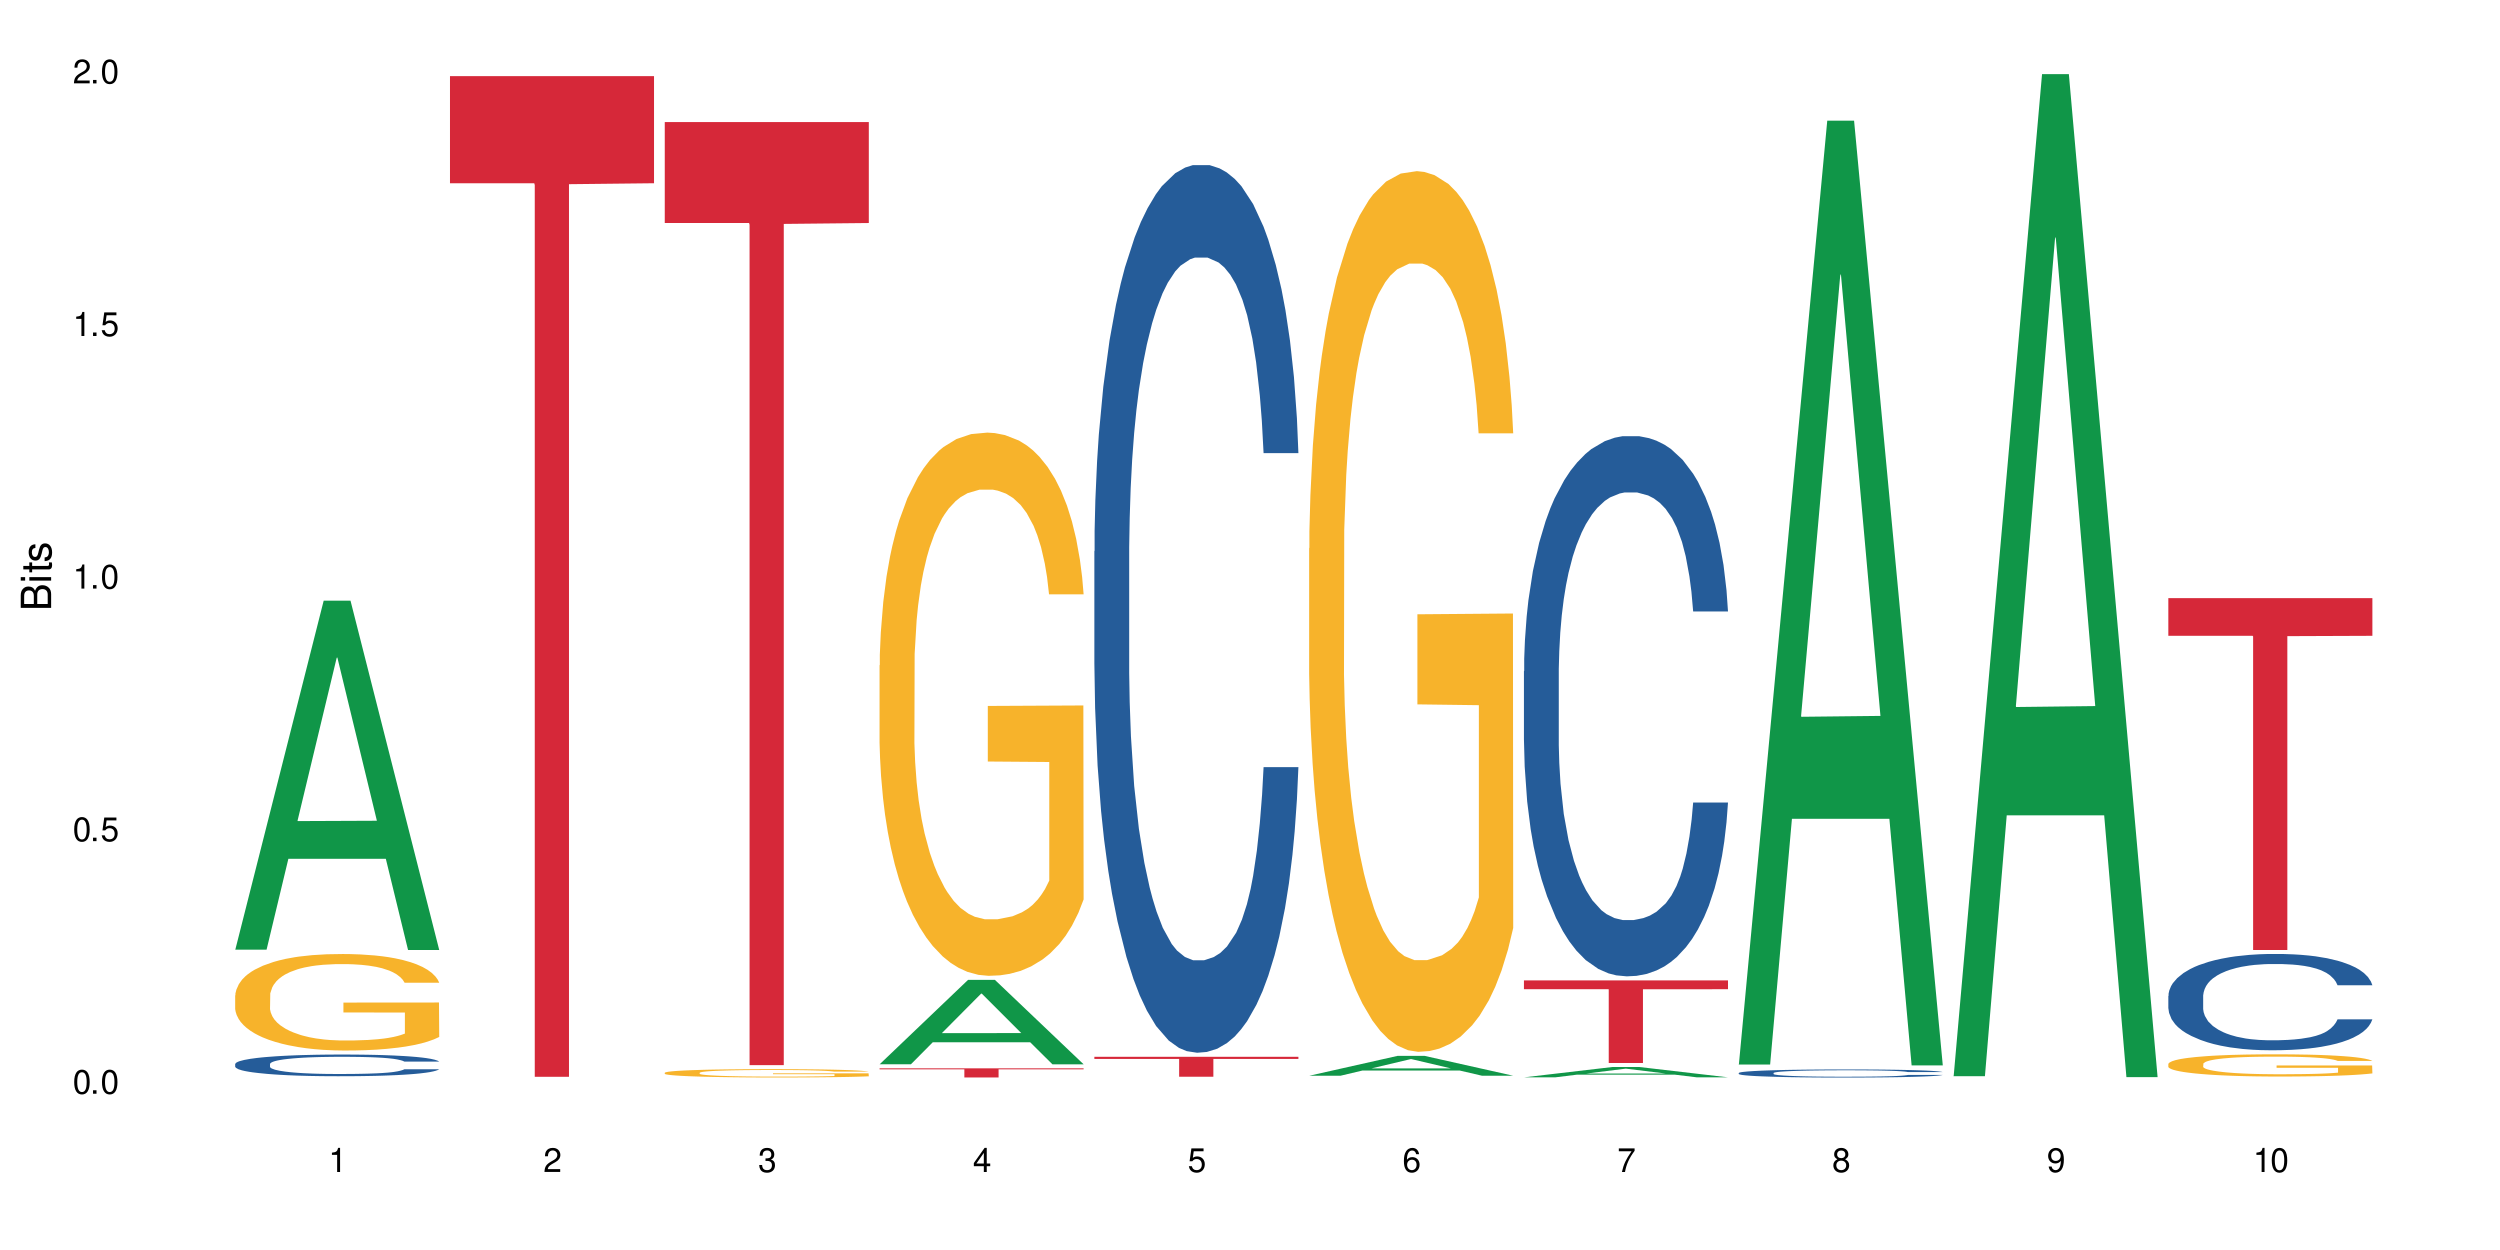 <?xml version="1.0" encoding="UTF-8"?>
<svg xmlns="http://www.w3.org/2000/svg" xmlns:xlink="http://www.w3.org/1999/xlink" width="720" height="360" viewBox="0 0 720 360">
<defs>
<g>
<g id="glyph-0-0">
</g>
<g id="glyph-0-1">
<path d="M 2.641 -6.938 C 2 -6.938 1.422 -6.656 1.078 -6.172 C 0.641 -5.562 0.406 -4.641 0.406 -3.359 C 0.406 -1.016 1.188 0.219 2.641 0.219 C 4.078 0.219 4.859 -1.016 4.859 -3.297 C 4.859 -4.641 4.656 -5.547 4.203 -6.172 C 3.844 -6.656 3.281 -6.938 2.641 -6.938 Z M 2.641 -6.188 C 3.547 -6.188 4 -5.25 4 -3.375 C 4 -1.406 3.562 -0.484 2.625 -0.484 C 1.734 -0.484 1.281 -1.438 1.281 -3.344 C 1.281 -5.25 1.734 -6.188 2.641 -6.188 Z M 2.641 -6.188 "/>
</g>
<g id="glyph-0-2">
<path d="M 1.828 -1 L 0.828 -1 L 0.828 0 L 1.828 0 Z M 1.828 -1 "/>
</g>
<g id="glyph-0-3">
<path d="M 4.562 -6.797 L 1.062 -6.797 L 0.547 -3.094 L 1.328 -3.094 C 1.719 -3.562 2.047 -3.734 2.578 -3.734 C 3.484 -3.734 4.062 -3.109 4.062 -2.094 C 4.062 -1.125 3.484 -0.531 2.578 -0.531 C 1.828 -0.531 1.375 -0.906 1.188 -1.672 L 0.328 -1.672 C 0.453 -1.109 0.547 -0.844 0.75 -0.594 C 1.125 -0.078 1.828 0.219 2.594 0.219 C 3.969 0.219 4.922 -0.781 4.922 -2.219 C 4.922 -3.562 4.031 -4.484 2.719 -4.484 C 2.25 -4.484 1.859 -4.359 1.469 -4.062 L 1.734 -5.969 L 4.562 -5.969 Z M 4.562 -6.797 "/>
</g>
<g id="glyph-0-4">
<path d="M 2.484 -4.938 L 2.484 0 L 3.328 0 L 3.328 -6.938 L 2.766 -6.938 C 2.469 -5.875 2.281 -5.734 0.984 -5.562 L 0.984 -4.938 Z M 2.484 -4.938 "/>
</g>
<g id="glyph-0-5">
<path d="M 4.859 -0.828 L 1.281 -0.828 C 1.359 -1.406 1.672 -1.781 2.5 -2.281 L 3.469 -2.828 C 4.406 -3.344 4.906 -4.062 4.906 -4.906 C 4.906 -5.484 4.672 -6.031 4.266 -6.406 C 3.859 -6.766 3.375 -6.938 2.719 -6.938 C 1.859 -6.938 1.219 -6.625 0.844 -6.031 C 0.609 -5.672 0.5 -5.234 0.484 -4.531 L 1.328 -4.531 C 1.359 -5.016 1.406 -5.281 1.531 -5.516 C 1.75 -5.938 2.188 -6.203 2.703 -6.203 C 3.469 -6.203 4.031 -5.641 4.031 -4.891 C 4.031 -4.344 3.719 -3.859 3.125 -3.516 L 2.234 -3 C 0.812 -2.172 0.406 -1.531 0.328 -0.016 L 4.859 -0.016 Z M 4.859 -0.828 "/>
</g>
<g id="glyph-0-6">
<path d="M 2.125 -3.188 L 2.578 -3.188 C 3.5 -3.188 3.984 -2.766 3.984 -1.922 C 3.984 -1.062 3.469 -0.531 2.594 -0.531 C 1.656 -0.531 1.203 -1 1.156 -2.016 L 0.312 -2.016 C 0.344 -1.453 0.438 -1.094 0.609 -0.781 C 0.953 -0.109 1.625 0.219 2.547 0.219 C 3.953 0.219 4.859 -0.625 4.859 -1.938 C 4.859 -2.828 4.516 -3.297 3.703 -3.594 C 4.344 -3.844 4.656 -4.328 4.656 -5.031 C 4.656 -6.219 3.875 -6.938 2.578 -6.938 C 1.203 -6.938 0.484 -6.172 0.453 -4.703 L 1.297 -4.703 C 1.312 -5.125 1.344 -5.359 1.453 -5.578 C 1.641 -5.969 2.062 -6.203 2.594 -6.203 C 3.344 -6.203 3.797 -5.75 3.797 -5 C 3.797 -4.516 3.609 -4.219 3.25 -4.047 C 3.016 -3.953 2.703 -3.922 2.125 -3.906 Z M 2.125 -3.188 "/>
</g>
<g id="glyph-0-7">
<path d="M 3.141 -1.672 L 3.141 0 L 3.984 0 L 3.984 -1.672 L 4.984 -1.672 L 4.984 -2.438 L 3.984 -2.438 L 3.984 -6.938 L 3.359 -6.938 L 0.266 -2.578 L 0.266 -1.672 Z M 3.141 -2.438 L 1 -2.438 L 3.141 -5.5 Z M 3.141 -2.438 "/>
</g>
<g id="glyph-0-8">
<path d="M 4.781 -5.125 C 4.609 -6.266 3.891 -6.938 2.844 -6.938 C 2.094 -6.938 1.422 -6.578 1.031 -5.953 C 0.594 -5.266 0.406 -4.422 0.406 -3.172 C 0.406 -2 0.578 -1.25 0.984 -0.641 C 1.359 -0.078 1.953 0.219 2.703 0.219 C 3.984 0.219 4.922 -0.75 4.922 -2.094 C 4.922 -3.375 4.062 -4.281 2.844 -4.281 C 2.172 -4.281 1.641 -4.031 1.281 -3.516 C 1.281 -5.234 1.828 -6.188 2.797 -6.188 C 3.391 -6.188 3.797 -5.797 3.938 -5.125 Z M 2.734 -3.531 C 3.547 -3.531 4.062 -2.953 4.062 -2.031 C 4.062 -1.156 3.484 -0.531 2.703 -0.531 C 1.922 -0.531 1.328 -1.188 1.328 -2.078 C 1.328 -2.938 1.906 -3.531 2.734 -3.531 Z M 2.734 -3.531 "/>
</g>
<g id="glyph-0-9">
<path d="M 4.984 -6.797 L 0.438 -6.797 L 0.438 -5.969 L 4.109 -5.969 C 2.5 -3.656 1.828 -2.234 1.328 0 L 2.219 0 C 2.594 -2.172 3.453 -4.047 4.984 -6.094 Z M 4.984 -6.797 "/>
</g>
<g id="glyph-0-10">
<path d="M 3.75 -3.656 C 4.469 -4.094 4.688 -4.438 4.688 -5.078 C 4.688 -6.172 3.844 -6.938 2.641 -6.938 C 1.438 -6.938 0.594 -6.172 0.594 -5.094 C 0.594 -4.438 0.812 -4.094 1.516 -3.656 C 0.734 -3.266 0.359 -2.703 0.359 -1.922 C 0.359 -0.656 1.281 0.219 2.641 0.219 C 3.984 0.219 4.922 -0.656 4.922 -1.922 C 4.922 -2.703 4.531 -3.266 3.75 -3.656 Z M 2.641 -6.188 C 3.359 -6.188 3.812 -5.75 3.812 -5.062 C 3.812 -4.406 3.344 -3.984 2.641 -3.984 C 1.922 -3.984 1.453 -4.406 1.453 -5.078 C 1.453 -5.75 1.922 -6.188 2.641 -6.188 Z M 2.641 -3.266 C 3.484 -3.266 4.062 -2.719 4.062 -1.906 C 4.062 -1.078 3.484 -0.531 2.625 -0.531 C 1.797 -0.531 1.219 -1.094 1.219 -1.906 C 1.219 -2.719 1.781 -3.266 2.641 -3.266 Z M 2.641 -3.266 "/>
</g>
<g id="glyph-0-11">
<path d="M 0.516 -1.578 C 0.672 -0.453 1.406 0.219 2.438 0.219 C 3.188 0.219 3.859 -0.141 4.266 -0.766 C 4.688 -1.453 4.891 -2.297 4.891 -3.547 C 4.891 -4.719 4.703 -5.453 4.312 -6.078 C 3.938 -6.641 3.344 -6.938 2.594 -6.938 C 1.297 -6.938 0.359 -5.969 0.359 -4.625 C 0.359 -3.344 1.234 -2.453 2.453 -2.453 C 3.094 -2.453 3.578 -2.672 4.016 -3.203 C 4 -1.484 3.469 -0.531 2.5 -0.531 C 1.906 -0.531 1.484 -0.906 1.359 -1.578 Z M 2.578 -6.203 C 3.375 -6.203 3.969 -5.531 3.969 -4.641 C 3.969 -3.797 3.391 -3.188 2.547 -3.188 C 1.734 -3.188 1.234 -3.766 1.234 -4.688 C 1.234 -5.562 1.797 -6.203 2.578 -6.203 Z M 2.578 -6.203 "/>
</g>
<g id="glyph-1-0">
</g>
<g id="glyph-1-1">
<path d="M 0 -0.953 L 0 -4.891 C 0 -5.719 -0.234 -6.344 -0.734 -6.797 C -1.188 -7.234 -1.812 -7.469 -2.5 -7.469 C -3.547 -7.469 -4.188 -7 -4.625 -5.875 C -4.984 -6.688 -5.625 -7.094 -6.531 -7.094 C -7.172 -7.094 -7.734 -6.859 -8.141 -6.391 C -8.562 -5.922 -8.75 -5.344 -8.75 -4.5 L -8.75 -0.953 Z M -4.984 -2.062 L -7.766 -2.062 L -7.766 -4.219 C -7.766 -4.844 -7.688 -5.203 -7.453 -5.5 C -7.219 -5.812 -6.859 -5.969 -6.375 -5.969 C -5.891 -5.969 -5.531 -5.812 -5.297 -5.5 C -5.062 -5.203 -4.984 -4.844 -4.984 -4.219 Z M -0.984 -2.062 L -4 -2.062 L -4 -4.781 C -4 -5.766 -3.438 -6.359 -2.484 -6.359 C -1.547 -6.359 -0.984 -5.766 -0.984 -4.781 Z M -0.984 -2.062 "/>
</g>
<g id="glyph-1-2">
<path d="M -6.281 -1.797 L -6.281 -0.797 L 0 -0.797 L 0 -1.797 Z M -8.75 -1.797 L -8.75 -0.797 L -7.484 -0.797 L -7.484 -1.797 Z M -8.75 -1.797 "/>
</g>
<g id="glyph-1-3">
<path d="M -6.281 -3.047 L -6.281 -2.016 L -8.016 -2.016 L -8.016 -1.016 L -6.281 -1.016 L -6.281 -0.172 L -5.469 -0.172 L -5.469 -1.016 L -0.719 -1.016 C -0.078 -1.016 0.281 -1.453 0.281 -2.234 C 0.281 -2.5 0.25 -2.719 0.188 -3.047 L -0.641 -3.047 C -0.609 -2.906 -0.594 -2.766 -0.594 -2.562 C -0.594 -2.141 -0.719 -2.016 -1.156 -2.016 L -5.469 -2.016 L -5.469 -3.047 Z M -6.281 -3.047 "/>
</g>
<g id="glyph-1-4">
<path d="M -4.531 -5.25 C -5.766 -5.25 -6.469 -4.422 -6.469 -2.969 C -6.469 -1.516 -5.719 -0.562 -4.547 -0.562 C -3.562 -0.562 -3.094 -1.062 -2.734 -2.562 L -2.516 -3.484 C -2.344 -4.188 -2.094 -4.469 -1.641 -4.469 C -1.047 -4.469 -0.641 -3.875 -0.641 -3 C -0.641 -2.453 -0.797 -2 -1.062 -1.75 C -1.25 -1.594 -1.422 -1.531 -1.875 -1.469 L -1.875 -0.406 C -0.422 -0.453 0.281 -1.266 0.281 -2.922 C 0.281 -4.5 -0.5 -5.516 -1.719 -5.516 C -2.656 -5.516 -3.172 -4.984 -3.469 -3.734 L -3.703 -2.766 C -3.891 -1.953 -4.156 -1.609 -4.594 -1.609 C -5.188 -1.609 -5.547 -2.125 -5.547 -2.938 C -5.547 -3.75 -5.203 -4.172 -4.531 -4.203 Z M -4.531 -5.25 "/>
</g>
</g>
</defs>
<rect x="-72" y="-36" width="864" height="432" fill="rgb(100%, 100%, 100%)" fill-opacity="1"/>
<path fill-rule="nonzero" fill="rgb(6.275%, 58.824%, 28.235%)" fill-opacity="1" d="M 67.73 273.5 L 67.793 273.406 L 93.223 172.988 L 100.945 172.988 L 126.5 273.598 L 117.52 273.598 L 111.117 247.336 L 83.051 247.336 L 76.773 273.5 L 67.73 273.5 L 85.75 236.473 L 108.543 236.375 L 97.176 189.426 L 97.051 189.332 L 96.926 189.617 L 85.688 236.375 L 85.75 236.473 Z M 67.73 273.5 "/>
<path fill-rule="nonzero" fill="rgb(14.51%, 36.078%, 60%)" fill-opacity="1" d="M 67.73 306.43 L 67.801 306.426 L 67.801 306.289 L 68.02 306.07 L 68.52 305.797 L 69.02 305.609 L 70.312 305.27 L 72.102 304.945 L 73.965 304.695 L 75.328 304.547 L 76.547 304.434 L 79.34 304.223 L 81.133 304.113 L 83.066 304.016 L 85.434 303.918 L 87.152 303.863 L 91.023 303.77 L 93.891 303.73 L 96.113 303.715 L 100.914 303.715 L 103.781 303.738 L 105.859 303.766 L 108.152 303.812 L 110.086 303.863 L 113.457 303.988 L 116.465 304.148 L 117.828 304.238 L 119.977 304.414 L 121.625 304.586 L 122.773 304.734 L 124.062 304.945 L 125.207 305.203 L 126.07 305.492 L 126.5 305.738 L 116.465 305.738 L 115.965 305.512 L 115.391 305.336 L 114.316 305.102 L 113.238 304.934 L 111.734 304.77 L 110.375 304.66 L 108.512 304.551 L 106.863 304.484 L 105.141 304.434 L 103.492 304.398 L 100.34 304.363 L 96.684 304.363 L 95.324 304.375 L 92.527 304.422 L 91.023 304.461 L 88.871 304.539 L 87.367 304.613 L 85.578 304.73 L 84.359 304.828 L 82.852 304.977 L 81.777 305.105 L 80.559 305.293 L 79.844 305.438 L 79.199 305.598 L 78.625 305.785 L 78.195 305.984 L 77.906 306.195 L 77.766 306.402 L 77.766 307.285 L 77.906 307.492 L 78.266 307.73 L 79.199 308.078 L 80.559 308.383 L 82.137 308.621 L 83.641 308.793 L 84.5 308.871 L 85.648 308.965 L 87.441 309.078 L 90.02 309.191 L 91.523 309.238 L 93.816 309.285 L 96.184 309.305 L 99.336 309.305 L 102.133 309.285 L 103.996 309.254 L 105.93 309.211 L 108.582 309.113 L 110.23 309.02 L 111.664 308.914 L 112.738 308.805 L 113.457 308.711 L 114.531 308.535 L 115.391 308.34 L 116.035 308.141 L 116.465 307.949 L 126.5 307.949 L 126.07 308.176 L 125.422 308.398 L 124.777 308.562 L 123.777 308.766 L 122.629 308.941 L 120.98 309.141 L 119.617 309.273 L 117.828 309.414 L 116.18 309.523 L 114.387 309.621 L 111.734 309.734 L 110.016 309.793 L 108.152 309.844 L 105.93 309.887 L 103.137 309.93 L 100.125 309.949 L 97.328 309.957 L 94.32 309.945 L 92.098 309.922 L 89.16 309.871 L 85.504 309.77 L 82.852 309.66 L 80.773 309.551 L 78.984 309.438 L 76.977 309.285 L 74.395 309.031 L 72.82 308.84 L 71.746 308.68 L 70.527 308.457 L 69.664 308.258 L 68.664 307.938 L 67.945 307.531 L 67.73 307.219 Z M 67.73 306.43 "/>
<path fill-rule="nonzero" fill="rgb(96.863%, 70.196%, 16.863%)" fill-opacity="1" d="M 67.73 286.664 L 67.801 286.637 L 67.801 286.129 L 68.09 284.988 L 68.805 283.414 L 69.738 282.117 L 70.742 281.102 L 71.387 280.57 L 72.461 279.809 L 73.395 279.25 L 75.758 278.109 L 78.77 277.043 L 80.418 276.586 L 82.281 276.152 L 84.93 275.672 L 86.148 275.492 L 89.875 275.086 L 94.105 274.832 L 98.762 274.758 L 100.914 274.781 L 103.852 274.883 L 107.863 275.164 L 110.16 275.418 L 111.949 275.672 L 113.812 276 L 116.105 276.508 L 118.258 277.117 L 119.977 277.727 L 121.695 278.488 L 123.129 279.301 L 124.348 280.188 L 125.422 281.254 L 126.07 282.145 L 126.5 283.031 L 116.535 283.031 L 115.965 282.145 L 115.32 281.457 L 114.242 280.621 L 113.168 280.012 L 112.094 279.527 L 110.086 278.867 L 108.367 278.461 L 106.215 278.109 L 104.137 277.879 L 101.773 277.727 L 100.34 277.676 L 96.543 277.676 L 93.102 277.855 L 91.094 278.059 L 89.66 278.262 L 87.656 278.641 L 86.438 278.945 L 85.719 279.148 L 83.57 279.934 L 82.137 280.645 L 81.348 281.129 L 80.344 281.891 L 79.629 282.574 L 78.84 283.59 L 78.41 284.352 L 77.836 286.078 L 77.766 290.648 L 77.98 291.613 L 78.41 292.652 L 78.984 293.566 L 79.844 294.531 L 80.703 295.266 L 82.207 296.258 L 83.496 296.918 L 84.5 297.348 L 86.438 298.035 L 87.227 298.262 L 89.09 298.719 L 91.023 299.074 L 93.387 299.379 L 95.18 299.531 L 98.047 299.66 L 101.703 299.66 L 106 299.508 L 108.727 299.305 L 110.59 299.102 L 111.809 298.922 L 113.312 298.645 L 114.387 298.391 L 115.391 298.109 L 116.609 297.68 L 116.609 291.613 L 98.906 291.586 L 98.906 288.742 L 126.426 288.719 L 126.5 298.645 L 124.992 299.328 L 123.129 299.988 L 121.34 300.496 L 119.477 300.93 L 116.824 301.41 L 114.672 301.715 L 111.375 302.07 L 108.367 302.301 L 105.215 302.453 L 102.418 302.527 L 99.121 302.555 L 96.184 302.504 L 93.031 302.352 L 90.52 302.148 L 88.227 301.895 L 85.934 301.562 L 83.066 301.031 L 81.203 300.598 L 79.27 300.066 L 77.336 299.43 L 75.613 298.746 L 74.469 298.211 L 73.32 297.602 L 72.102 296.84 L 70.957 295.977 L 70.098 295.191 L 69.309 294.305 L 68.734 293.465 L 68.16 292.324 L 67.875 291.41 L 67.73 290.621 Z M 67.73 286.664 "/>
<path fill-rule="nonzero" fill="rgb(83.922%, 15.686%, 22.353%)" fill-opacity="1" d="M 129.594 21.926 L 188.359 21.926 L 188.359 52.773 L 163.867 53.047 L 163.867 310.113 L 154.012 310.113 L 154.012 53.316 L 153.871 52.773 L 129.594 52.773 Z M 129.594 21.926 "/>
<path fill-rule="nonzero" fill="rgb(96.863%, 70.196%, 16.863%)" fill-opacity="1" d="M 191.453 308.941 L 191.523 308.938 L 191.523 308.895 L 191.812 308.797 L 192.527 308.66 L 193.461 308.551 L 194.461 308.461 L 195.109 308.414 L 196.184 308.352 L 197.113 308.301 L 199.48 308.203 L 202.488 308.109 L 204.137 308.07 L 206 308.035 L 208.652 307.992 L 209.871 307.977 L 213.598 307.941 L 217.828 307.922 L 222.484 307.914 L 224.637 307.918 L 227.574 307.926 L 231.586 307.949 L 233.879 307.973 L 235.672 307.992 L 237.535 308.02 L 239.828 308.066 L 241.98 308.117 L 243.699 308.172 L 245.418 308.234 L 246.852 308.305 L 248.07 308.383 L 249.145 308.477 L 249.789 308.551 L 250.219 308.629 L 240.258 308.629 L 239.684 308.551 L 239.039 308.492 L 237.965 308.418 L 236.891 308.367 L 235.816 308.324 L 233.809 308.27 L 232.09 308.234 L 229.938 308.203 L 227.859 308.184 L 225.496 308.172 L 224.062 308.164 L 220.262 308.164 L 216.824 308.18 L 214.816 308.199 L 213.383 308.215 L 211.375 308.25 L 210.156 308.273 L 209.441 308.293 L 207.293 308.359 L 205.859 308.422 L 205.07 308.465 L 204.066 308.531 L 203.348 308.59 L 202.562 308.676 L 202.133 308.742 L 201.559 308.891 L 201.484 309.285 L 201.703 309.367 L 202.133 309.457 L 202.703 309.535 L 203.566 309.621 L 204.426 309.684 L 205.93 309.77 L 207.219 309.828 L 208.223 309.863 L 210.156 309.922 L 210.945 309.941 L 212.809 309.98 L 214.746 310.012 L 217.109 310.039 L 218.902 310.051 L 221.77 310.062 L 225.422 310.062 L 229.723 310.051 L 232.445 310.031 L 234.309 310.016 L 235.527 310 L 237.035 309.977 L 238.109 309.953 L 239.113 309.93 L 240.332 309.891 L 240.332 309.367 L 222.629 309.367 L 222.629 309.121 L 250.148 309.117 L 250.219 309.977 L 248.715 310.035 L 246.852 310.09 L 245.059 310.137 L 243.195 310.172 L 240.547 310.215 L 238.395 310.238 L 235.098 310.27 L 232.09 310.289 L 228.934 310.305 L 226.141 310.309 L 222.844 310.312 L 219.906 310.309 L 216.75 310.297 L 214.242 310.277 L 211.949 310.254 L 209.656 310.227 L 206.789 310.18 L 204.926 310.145 L 202.992 310.098 L 201.055 310.043 L 199.336 309.984 L 198.191 309.938 L 197.043 309.887 L 195.824 309.82 L 194.68 309.746 L 193.816 309.676 L 193.031 309.602 L 192.457 309.527 L 191.883 309.43 L 191.598 309.352 L 191.453 309.281 Z M 191.453 308.941 "/>
<path fill-rule="nonzero" fill="rgb(83.922%, 15.686%, 22.353%)" fill-opacity="1" d="M 191.453 35.16 L 250.219 35.16 L 250.219 64.23 L 225.727 64.488 L 225.727 306.754 L 215.875 306.754 L 215.875 64.742 L 215.73 64.23 L 191.453 64.23 Z M 191.453 35.16 "/>
<path fill-rule="nonzero" fill="rgb(6.275%, 58.824%, 28.235%)" fill-opacity="1" d="M 253.312 306.504 L 253.375 306.48 L 278.805 282.199 L 286.527 282.199 L 312.082 306.523 L 303.102 306.523 L 296.699 300.176 L 268.633 300.176 L 262.355 306.504 L 253.312 306.504 L 271.332 297.547 L 294.125 297.527 L 282.762 286.172 L 282.633 286.148 L 282.508 286.219 L 271.27 297.527 L 271.332 297.547 Z M 253.312 306.504 "/>
<path fill-rule="nonzero" fill="rgb(96.863%, 70.196%, 16.863%)" fill-opacity="1" d="M 253.312 191.598 L 253.387 191.457 L 253.387 188.598 L 253.672 182.168 L 254.387 173.309 L 255.32 166.023 L 256.324 160.309 L 256.969 157.309 L 258.043 153.023 L 258.977 149.879 L 261.34 143.449 L 264.352 137.449 L 266 134.875 L 267.863 132.449 L 270.516 129.734 L 271.73 128.734 L 275.461 126.445 L 279.688 125.02 L 284.348 124.59 L 286.496 124.73 L 289.434 125.305 L 293.449 126.875 L 295.742 128.305 L 297.531 129.734 L 299.395 131.59 L 301.691 134.449 L 303.84 137.875 L 305.559 141.305 L 307.281 145.594 L 308.715 150.164 L 309.93 155.164 L 311.008 161.164 L 311.652 166.168 L 312.082 171.168 L 302.121 171.168 L 301.547 166.168 L 300.902 162.309 L 299.824 157.594 L 298.75 154.164 L 297.676 151.449 L 295.668 147.734 L 293.949 145.449 L 291.801 143.449 L 289.723 142.164 L 287.355 141.305 L 285.922 141.02 L 282.125 141.02 L 278.684 142.02 L 276.676 143.164 L 275.242 144.305 L 273.238 146.449 L 272.02 148.164 L 271.301 149.309 L 269.152 153.734 L 267.719 157.738 L 266.93 160.453 L 265.926 164.738 L 265.211 168.594 L 264.422 174.309 L 263.992 178.598 L 263.418 188.312 L 263.348 214.031 L 263.562 219.457 L 263.992 225.316 L 264.566 230.461 L 265.426 235.891 L 266.285 240.031 L 267.789 245.605 L 269.082 249.32 L 270.082 251.75 L 272.02 255.605 L 272.809 256.891 L 274.672 259.465 L 276.605 261.465 L 278.973 263.18 L 280.762 264.035 L 283.629 264.75 L 287.285 264.75 L 291.586 263.895 L 294.309 262.75 L 296.172 261.605 L 297.391 260.605 L 298.895 259.035 L 299.969 257.605 L 300.973 256.035 L 302.191 253.605 L 302.191 219.457 L 284.488 219.316 L 284.488 203.312 L 312.008 203.172 L 312.082 259.035 L 310.578 262.895 L 308.715 266.609 L 306.922 269.465 L 305.059 271.895 L 302.406 274.609 L 300.258 276.324 L 296.961 278.324 L 293.949 279.609 L 290.797 280.465 L 288 280.895 L 284.703 281.039 L 281.766 280.754 L 278.613 279.895 L 276.105 278.75 L 273.812 277.324 L 271.516 275.465 L 268.652 272.465 L 266.789 270.035 L 264.852 267.035 L 262.918 263.465 L 261.195 259.605 L 260.051 256.605 L 258.902 253.176 L 257.684 248.891 L 256.539 244.031 L 255.68 239.605 L 254.891 234.602 L 254.316 229.887 L 253.742 223.461 L 253.457 218.316 L 253.312 213.887 Z M 253.312 191.598 "/>
<path fill-rule="nonzero" fill="rgb(83.922%, 15.686%, 22.353%)" fill-opacity="1" d="M 253.312 307.688 L 312.082 307.688 L 312.082 307.965 L 287.59 307.969 L 287.59 310.305 L 277.734 310.305 L 277.734 307.973 L 277.594 307.965 L 253.312 307.965 Z M 253.312 307.688 "/>
<path fill-rule="nonzero" fill="rgb(14.51%, 36.078%, 60%)" fill-opacity="1" d="M 315.176 158.781 L 315.246 158.551 L 315.246 152.941 L 315.461 144.062 L 315.961 132.844 L 316.465 125.133 L 317.754 111.348 L 319.547 98.027 L 321.41 87.746 L 322.77 81.668 L 323.988 76.996 L 326.785 68.348 L 328.578 63.91 L 330.512 59.938 L 332.875 55.965 L 334.598 53.629 L 338.465 49.891 L 341.332 48.254 L 343.555 47.551 L 348.355 47.551 L 351.223 48.488 L 353.301 49.656 L 355.594 51.523 L 357.531 53.629 L 360.898 58.77 L 363.91 65.312 L 365.27 69.051 L 367.422 76.293 L 369.07 83.305 L 370.215 89.379 L 371.504 98.027 L 372.652 108.543 L 373.512 120.461 L 373.941 130.508 L 363.91 130.508 L 363.406 121.16 L 362.832 113.918 L 361.758 104.336 L 360.684 97.559 L 359.18 90.781 L 357.816 86.344 L 355.953 81.902 L 354.305 79.098 L 352.586 76.996 L 350.938 75.594 L 347.785 74.191 L 344.129 74.191 L 342.766 74.66 L 339.973 76.527 L 338.465 78.164 L 336.316 81.434 L 334.812 84.473 L 333.02 89.148 L 331.801 93.121 L 330.297 99.195 L 329.223 104.57 L 328.004 112.281 L 327.285 118.121 L 326.641 124.664 L 326.066 132.379 L 325.637 140.555 L 325.352 149.203 L 325.207 157.613 L 325.207 193.836 L 325.352 202.246 L 325.711 212.062 L 326.641 226.316 L 328.004 238.699 L 329.578 248.516 L 331.086 255.523 L 331.945 258.797 L 333.09 262.535 L 334.883 267.211 L 337.465 271.883 L 338.969 273.754 L 341.262 275.621 L 343.625 276.555 L 346.781 276.555 L 349.574 275.621 L 351.438 274.453 L 353.375 272.582 L 356.023 268.609 L 357.672 264.871 L 359.105 260.434 L 360.184 255.992 L 360.898 252.254 L 361.973 245.012 L 362.832 237.066 L 363.48 228.887 L 363.91 220.941 L 373.941 220.941 L 373.512 230.289 L 372.867 239.402 L 372.223 246.18 L 371.219 254.355 L 370.07 261.602 L 368.422 269.781 L 367.062 275.152 L 365.27 280.996 L 363.621 285.438 L 361.832 289.41 L 359.18 294.082 L 357.457 296.418 L 355.594 298.523 L 353.375 300.391 L 350.578 302.027 L 347.57 302.961 L 344.773 303.195 L 341.762 302.727 L 339.543 301.793 L 336.602 299.691 L 332.949 295.484 L 330.297 291.043 L 328.219 286.605 L 326.426 281.93 L 324.418 275.621 L 321.84 265.34 L 320.262 257.395 L 319.188 250.852 L 317.969 241.738 L 317.109 233.559 L 316.105 220.473 L 315.391 203.883 L 315.176 191.031 Z M 315.176 158.781 "/>
<path fill-rule="nonzero" fill="rgb(83.922%, 15.686%, 22.353%)" fill-opacity="1" d="M 315.176 304.355 L 373.941 304.355 L 373.941 304.969 L 349.449 304.977 L 349.449 310.094 L 339.594 310.094 L 339.594 304.98 L 339.453 304.969 L 315.176 304.969 Z M 315.176 304.355 "/>
<path fill-rule="nonzero" fill="rgb(6.275%, 58.824%, 28.235%)" fill-opacity="1" d="M 377.035 309.809 L 377.098 309.805 L 402.527 304.086 L 410.25 304.086 L 435.805 309.812 L 426.824 309.812 L 420.422 308.32 L 392.355 308.32 L 386.078 309.809 L 377.035 309.809 L 395.055 307.699 L 417.848 307.695 L 406.48 305.023 L 406.355 305.016 L 406.23 305.031 L 394.992 307.695 L 395.055 307.699 Z M 377.035 309.809 "/>
<path fill-rule="nonzero" fill="rgb(96.863%, 70.196%, 16.863%)" fill-opacity="1" d="M 377.035 157.926 L 377.105 157.691 L 377.105 153.059 L 377.395 142.637 L 378.109 128.277 L 379.043 116.461 L 380.047 107.199 L 380.691 102.332 L 381.766 95.383 L 382.695 90.289 L 385.062 79.863 L 388.07 70.137 L 389.719 65.969 L 391.582 62.031 L 394.234 57.629 L 395.453 56.008 L 399.18 52.301 L 403.41 49.984 L 408.066 49.289 L 410.219 49.523 L 413.156 50.449 L 417.168 52.996 L 419.461 55.312 L 421.254 57.629 L 423.117 60.641 L 425.41 65.273 L 427.562 70.832 L 429.281 76.391 L 431 83.34 L 432.434 90.75 L 433.652 98.859 L 434.727 108.586 L 435.375 116.695 L 435.805 124.801 L 425.84 124.801 L 425.27 116.695 L 424.621 110.441 L 423.547 102.797 L 422.473 97.238 L 421.398 92.836 L 419.391 86.812 L 417.672 83.109 L 415.52 79.863 L 413.441 77.781 L 411.078 76.391 L 409.645 75.926 L 405.848 75.926 L 402.406 77.547 L 400.398 79.402 L 398.965 81.254 L 396.961 84.73 L 395.742 87.508 L 395.023 89.363 L 392.875 96.543 L 391.441 103.027 L 390.652 107.43 L 389.648 114.379 L 388.934 120.633 L 388.145 129.898 L 387.715 136.848 L 387.141 152.598 L 387.07 194.289 L 387.285 203.094 L 387.715 212.59 L 388.289 220.93 L 389.148 229.73 L 390.008 236.449 L 391.512 245.48 L 392.801 251.504 L 393.805 255.441 L 395.742 261.695 L 396.527 263.781 L 398.391 267.949 L 400.328 271.191 L 402.691 273.973 L 404.484 275.363 L 407.352 276.52 L 411.008 276.52 L 415.305 275.129 L 418.031 273.277 L 419.895 271.422 L 421.109 269.801 L 422.617 267.254 L 423.691 264.938 L 424.695 262.391 L 425.914 258.453 L 425.914 203.094 L 408.211 202.859 L 408.211 176.918 L 435.73 176.688 L 435.805 267.254 L 434.297 273.508 L 432.434 279.531 L 430.645 284.164 L 428.781 288.102 L 426.129 292.504 L 423.977 295.281 L 420.68 298.523 L 417.672 300.609 L 414.52 302 L 411.723 302.695 L 408.426 302.926 L 405.488 302.461 L 402.336 301.074 L 399.824 299.219 L 397.531 296.902 L 395.238 293.891 L 392.371 289.027 L 390.508 285.09 L 388.574 280.227 L 386.641 274.434 L 384.918 268.18 L 383.773 263.316 L 382.625 257.758 L 381.406 250.809 L 380.262 242.934 L 379.398 235.754 L 378.613 227.645 L 378.039 220 L 377.465 209.578 L 377.18 201.238 L 377.035 194.059 Z M 377.035 157.926 "/>
<path fill-rule="nonzero" fill="rgb(6.275%, 58.824%, 28.235%)" fill-opacity="1" d="M 438.895 310.27 L 438.957 310.27 L 464.387 307.297 L 472.109 307.297 L 497.664 310.273 L 488.688 310.273 L 482.281 309.496 L 454.215 309.496 L 447.938 310.27 L 438.895 310.27 L 456.914 309.176 L 479.707 309.172 L 468.344 307.785 L 468.219 307.781 L 468.09 307.789 L 456.852 309.172 L 456.914 309.176 Z M 438.895 310.27 "/>
<path fill-rule="nonzero" fill="rgb(14.51%, 36.078%, 60%)" fill-opacity="1" d="M 438.895 193.312 L 438.969 193.168 L 438.969 189.758 L 439.184 184.355 L 439.684 177.527 L 440.188 172.836 L 441.477 164.445 L 443.27 156.34 L 445.133 150.086 L 446.492 146.387 L 447.711 143.543 L 450.508 138.281 L 452.297 135.582 L 454.234 133.164 L 456.598 130.746 L 458.316 129.324 L 462.188 127.051 L 465.055 126.055 L 467.277 125.625 L 472.078 125.625 L 474.945 126.195 L 477.023 126.906 L 479.316 128.043 L 481.254 129.324 L 484.621 132.453 L 487.629 136.434 L 488.992 138.707 L 491.141 143.117 L 492.789 147.383 L 493.938 151.078 L 495.227 156.34 L 496.375 162.738 L 497.234 169.992 L 497.664 176.105 L 487.629 176.105 L 487.129 170.418 L 486.555 166.012 L 485.48 160.18 L 484.406 156.059 L 482.898 151.934 L 481.539 149.23 L 479.676 146.531 L 478.027 144.824 L 476.309 143.543 L 474.66 142.691 L 471.504 141.836 L 467.852 141.836 L 466.488 142.121 L 463.691 143.258 L 462.188 144.254 L 460.039 146.246 L 458.535 148.094 L 456.742 150.938 L 455.523 153.355 L 454.02 157.051 L 452.941 160.324 L 451.727 165.016 L 451.008 168.57 L 450.363 172.551 L 449.789 177.242 L 449.359 182.219 L 449.074 187.48 L 448.93 192.602 L 448.93 214.641 L 449.074 219.762 L 449.43 225.73 L 450.363 234.406 L 451.727 241.941 L 453.301 247.914 L 454.805 252.18 L 455.668 254.172 L 456.812 256.445 L 458.605 259.289 L 461.184 262.133 L 462.691 263.273 L 464.984 264.41 L 467.348 264.977 L 470.5 264.977 L 473.297 264.41 L 475.16 263.699 L 477.094 262.562 L 479.746 260.145 L 481.395 257.867 L 482.828 255.168 L 483.902 252.465 L 484.621 250.191 L 485.695 245.781 L 486.555 240.949 L 487.199 235.969 L 487.629 231.137 L 497.664 231.137 L 497.234 236.824 L 496.59 242.371 L 495.945 246.492 L 494.941 251.469 L 493.793 255.879 L 492.145 260.855 L 490.785 264.125 L 488.992 267.68 L 487.344 270.383 L 485.551 272.801 L 482.898 275.645 L 481.18 277.066 L 479.316 278.344 L 477.094 279.48 L 474.301 280.477 L 471.289 281.047 L 468.496 281.188 L 465.484 280.902 L 463.262 280.336 L 460.324 279.055 L 456.668 276.496 L 454.02 273.793 L 451.941 271.094 L 450.148 268.25 L 448.141 264.41 L 445.562 258.152 L 443.984 253.316 L 442.91 249.336 L 441.691 243.793 L 440.832 238.812 L 439.828 230.852 L 439.109 220.754 L 438.895 212.934 Z M 438.895 193.312 "/>
<path fill-rule="nonzero" fill="rgb(83.922%, 15.686%, 22.353%)" fill-opacity="1" d="M 438.895 282.348 L 497.664 282.348 L 497.664 284.895 L 473.172 284.918 L 473.172 306.137 L 463.316 306.137 L 463.316 284.941 L 463.176 284.895 L 438.895 284.895 Z M 438.895 282.348 "/>
<path fill-rule="nonzero" fill="rgb(6.275%, 58.824%, 28.235%)" fill-opacity="1" d="M 500.758 306.586 L 500.82 306.328 L 526.25 34.75 L 533.973 34.75 L 559.523 306.84 L 550.547 306.84 L 544.141 235.816 L 516.078 235.816 L 509.797 306.586 L 500.758 306.586 L 518.777 206.434 L 541.566 206.18 L 530.203 79.203 L 530.078 78.949 L 529.953 79.715 L 518.715 206.18 L 518.777 206.434 Z M 500.758 306.586 "/>
<path fill-rule="nonzero" fill="rgb(14.51%, 36.078%, 60%)" fill-opacity="1" d="M 500.758 309.016 L 500.828 309.016 L 500.828 308.965 L 501.043 308.883 L 501.547 308.781 L 502.047 308.711 L 503.336 308.582 L 505.129 308.461 L 506.992 308.367 L 508.355 308.312 L 509.57 308.27 L 512.367 308.191 L 514.16 308.148 L 516.094 308.113 L 518.461 308.078 L 520.18 308.055 L 524.051 308.023 L 526.914 308.008 L 529.137 308 L 533.938 308 L 536.805 308.008 L 538.883 308.02 L 541.18 308.035 L 543.113 308.055 L 546.48 308.102 L 549.492 308.164 L 550.852 308.195 L 553.004 308.262 L 554.652 308.328 L 555.797 308.383 L 557.09 308.461 L 558.234 308.559 L 559.094 308.668 L 559.523 308.758 L 549.492 308.758 L 548.988 308.672 L 548.418 308.605 L 547.34 308.52 L 546.266 308.457 L 544.762 308.395 L 543.398 308.355 L 541.535 308.312 L 539.887 308.289 L 538.168 308.27 L 536.52 308.258 L 533.367 308.242 L 529.711 308.242 L 528.348 308.25 L 525.555 308.266 L 524.051 308.281 L 521.898 308.309 L 520.395 308.336 L 518.602 308.379 L 517.383 308.418 L 515.879 308.473 L 514.805 308.52 L 513.586 308.594 L 512.867 308.645 L 512.223 308.703 L 511.652 308.777 L 511.219 308.852 L 510.934 308.93 L 510.789 309.008 L 510.789 309.336 L 510.934 309.414 L 511.293 309.504 L 512.223 309.633 L 513.586 309.746 L 515.164 309.836 L 516.668 309.898 L 517.527 309.93 L 518.676 309.965 L 520.465 310.008 L 523.047 310.051 L 524.551 310.066 L 526.844 310.082 L 529.211 310.094 L 532.363 310.094 L 535.156 310.082 L 537.02 310.074 L 538.957 310.055 L 541.609 310.02 L 543.258 309.984 L 544.691 309.945 L 545.766 309.906 L 546.48 309.871 L 547.555 309.805 L 548.418 309.73 L 549.062 309.656 L 549.492 309.586 L 559.523 309.586 L 559.094 309.668 L 558.449 309.754 L 557.805 309.816 L 556.801 309.891 L 555.656 309.957 L 554.008 310.031 L 552.645 310.078 L 550.852 310.133 L 549.203 310.172 L 547.414 310.211 L 544.762 310.254 L 543.043 310.273 L 541.18 310.293 L 538.957 310.309 L 536.16 310.324 L 533.152 310.332 L 530.355 310.336 L 527.348 310.332 L 525.125 310.324 L 522.188 310.305 L 518.531 310.266 L 515.879 310.227 L 513.801 310.184 L 512.008 310.141 L 510.004 310.082 L 507.422 309.988 L 505.844 309.918 L 504.77 309.859 L 503.551 309.773 L 502.691 309.699 L 501.688 309.582 L 500.973 309.43 L 500.758 309.312 Z M 500.758 309.016 "/>
<path fill-rule="nonzero" fill="rgb(6.275%, 58.824%, 28.235%)" fill-opacity="1" d="M 562.617 309.941 L 562.68 309.668 L 588.109 21.355 L 595.832 21.355 L 621.387 310.211 L 612.406 310.211 L 606.004 234.812 L 577.938 234.812 L 571.66 309.941 L 562.617 309.941 L 580.637 203.621 L 603.43 203.348 L 592.066 68.547 L 591.938 68.277 L 591.812 69.09 L 580.574 203.348 L 580.637 203.621 Z M 562.617 309.941 "/>
<path fill-rule="nonzero" fill="rgb(14.51%, 36.078%, 60%)" fill-opacity="1" d="M 624.48 286.82 L 624.551 286.793 L 624.551 286.188 L 624.766 285.223 L 625.266 284.008 L 625.77 283.172 L 627.059 281.676 L 628.852 280.23 L 630.715 279.117 L 632.074 278.457 L 633.293 277.949 L 636.09 277.012 L 637.879 276.531 L 639.816 276.102 L 642.18 275.668 L 643.902 275.414 L 647.77 275.012 L 650.637 274.832 L 652.859 274.758 L 657.66 274.758 L 660.527 274.859 L 662.605 274.984 L 664.898 275.188 L 666.836 275.414 L 670.203 275.973 L 673.215 276.684 L 674.574 277.09 L 676.727 277.875 L 678.375 278.633 L 679.52 279.293 L 680.809 280.23 L 681.957 281.371 L 682.816 282.664 L 683.246 283.754 L 673.215 283.754 L 672.711 282.738 L 672.137 281.953 L 671.062 280.914 L 669.988 280.18 L 668.484 279.445 L 667.121 278.965 L 665.258 278.48 L 663.609 278.18 L 661.891 277.949 L 660.242 277.797 L 657.086 277.645 L 653.434 277.645 L 652.07 277.695 L 649.277 277.898 L 647.77 278.078 L 645.621 278.43 L 644.117 278.762 L 642.324 279.27 L 641.105 279.699 L 639.602 280.355 L 638.527 280.941 L 637.309 281.777 L 636.59 282.41 L 635.945 283.121 L 635.371 283.957 L 634.941 284.844 L 634.656 285.781 L 634.512 286.691 L 634.512 290.621 L 634.656 291.535 L 635.016 292.598 L 635.945 294.145 L 637.309 295.488 L 638.883 296.551 L 640.391 297.312 L 641.25 297.668 L 642.395 298.07 L 644.188 298.578 L 646.766 299.086 L 648.273 299.289 L 650.566 299.492 L 652.93 299.594 L 656.086 299.594 L 658.879 299.492 L 660.742 299.363 L 662.68 299.16 L 665.328 298.73 L 666.977 298.324 L 668.41 297.844 L 669.488 297.363 L 670.203 296.957 L 671.277 296.172 L 672.137 295.309 L 672.781 294.422 L 673.215 293.562 L 683.246 293.562 L 682.816 294.574 L 682.172 295.562 L 681.527 296.297 L 680.523 297.184 L 679.375 297.969 L 677.727 298.855 L 676.367 299.441 L 674.574 300.074 L 672.926 300.555 L 671.133 300.984 L 668.484 301.492 L 666.762 301.746 L 664.898 301.973 L 662.68 302.176 L 659.883 302.355 L 656.871 302.457 L 654.078 302.48 L 651.066 302.43 L 648.848 302.328 L 645.906 302.102 L 642.254 301.645 L 639.602 301.164 L 637.523 300.684 L 635.73 300.176 L 633.723 299.492 L 631.145 298.375 L 629.566 297.516 L 628.492 296.805 L 627.273 295.816 L 626.414 294.93 L 625.41 293.512 L 624.695 291.711 L 624.48 290.316 Z M 624.48 286.82 "/>
<path fill-rule="nonzero" fill="rgb(96.863%, 70.196%, 16.863%)" fill-opacity="1" d="M 624.48 306.383 L 624.551 306.379 L 624.551 306.262 L 624.836 306 L 625.555 305.637 L 626.484 305.336 L 627.488 305.105 L 628.133 304.98 L 629.207 304.805 L 630.141 304.676 L 632.504 304.414 L 635.516 304.168 L 637.164 304.062 L 639.027 303.965 L 641.68 303.852 L 642.898 303.812 L 646.625 303.719 L 650.852 303.66 L 655.512 303.641 L 657.66 303.648 L 660.598 303.672 L 664.613 303.734 L 666.906 303.793 L 668.699 303.852 L 670.562 303.93 L 672.855 304.047 L 675.004 304.188 L 676.727 304.324 L 678.445 304.5 L 679.879 304.688 L 681.098 304.895 L 682.172 305.141 L 682.816 305.344 L 683.246 305.547 L 673.285 305.547 L 672.711 305.344 L 672.066 305.188 L 670.992 304.992 L 669.918 304.852 L 668.84 304.742 L 666.836 304.59 L 665.113 304.496 L 662.965 304.414 L 660.887 304.359 L 658.52 304.324 L 657.086 304.312 L 653.289 304.312 L 649.848 304.355 L 647.844 304.402 L 646.41 304.449 L 644.402 304.535 L 643.184 304.605 L 642.469 304.652 L 640.316 304.836 L 638.883 305 L 638.098 305.109 L 637.094 305.285 L 636.375 305.441 L 635.586 305.676 L 635.156 305.852 L 634.586 306.25 L 634.512 307.301 L 634.727 307.523 L 635.156 307.766 L 635.73 307.973 L 636.59 308.195 L 637.449 308.367 L 638.957 308.594 L 640.246 308.746 L 641.25 308.848 L 643.184 309.004 L 643.973 309.055 L 645.836 309.16 L 647.77 309.242 L 650.137 309.312 L 651.926 309.348 L 654.793 309.379 L 658.449 309.379 L 662.75 309.344 L 665.473 309.297 L 667.336 309.25 L 668.555 309.207 L 670.059 309.145 L 671.133 309.086 L 672.137 309.02 L 673.355 308.922 L 673.355 307.523 L 655.656 307.52 L 655.656 306.863 L 683.176 306.859 L 683.246 309.145 L 681.742 309.301 L 679.879 309.453 L 678.086 309.57 L 676.223 309.672 L 673.57 309.781 L 671.422 309.852 L 668.125 309.934 L 665.113 309.984 L 661.961 310.02 L 659.168 310.039 L 655.871 310.043 L 652.93 310.031 L 649.777 309.996 L 647.27 309.949 L 644.977 309.891 L 642.684 309.816 L 639.816 309.695 L 637.953 309.594 L 636.016 309.473 L 634.082 309.324 L 632.363 309.168 L 631.215 309.043 L 630.07 308.902 L 628.852 308.73 L 627.703 308.531 L 626.844 308.348 L 626.055 308.145 L 625.48 307.953 L 624.91 307.688 L 624.621 307.477 L 624.48 307.297 Z M 624.48 306.383 "/>
<path fill-rule="nonzero" fill="rgb(83.922%, 15.686%, 22.353%)" fill-opacity="1" d="M 624.48 172.27 L 683.246 172.27 L 683.246 183.113 L 658.754 183.211 L 658.754 273.598 L 648.898 273.598 L 648.898 183.305 L 648.758 183.113 L 624.48 183.113 Z M 624.48 172.27 "/>
<g fill="rgb(0%, 0%, 0%)" fill-opacity="1">
<use xlink:href="#glyph-0-1" x="20.965" y="314.993"/>
<use xlink:href="#glyph-0-2" x="25.965" y="314.993"/>
<use xlink:href="#glyph-0-1" x="28.965" y="314.993"/>
</g>
<g fill="rgb(0%, 0%, 0%)" fill-opacity="1">
<use xlink:href="#glyph-0-1" x="20.965" y="242.251"/>
<use xlink:href="#glyph-0-2" x="25.965" y="242.251"/>
<use xlink:href="#glyph-0-3" x="28.965" y="242.251"/>
</g>
<g fill="rgb(0%, 0%, 0%)" fill-opacity="1">
<use xlink:href="#glyph-0-4" x="20.965" y="169.509"/>
<use xlink:href="#glyph-0-2" x="25.965" y="169.509"/>
<use xlink:href="#glyph-0-1" x="28.965" y="169.509"/>
</g>
<g fill="rgb(0%, 0%, 0%)" fill-opacity="1">
<use xlink:href="#glyph-0-4" x="20.965" y="96.767"/>
<use xlink:href="#glyph-0-2" x="25.965" y="96.767"/>
<use xlink:href="#glyph-0-3" x="28.965" y="96.767"/>
</g>
<g fill="rgb(0%, 0%, 0%)" fill-opacity="1">
<use xlink:href="#glyph-0-5" x="20.965" y="24.024"/>
<use xlink:href="#glyph-0-2" x="25.965" y="24.024"/>
<use xlink:href="#glyph-0-1" x="28.965" y="24.024"/>
</g>
<g fill="rgb(0%, 0%, 0%)" fill-opacity="1">
<use xlink:href="#glyph-0-4" x="94.613" y="337.532"/>
</g>
<g fill="rgb(0%, 0%, 0%)" fill-opacity="1">
<use xlink:href="#glyph-0-5" x="156.477" y="337.532"/>
</g>
<g fill="rgb(0%, 0%, 0%)" fill-opacity="1">
<use xlink:href="#glyph-0-6" x="218.336" y="337.532"/>
</g>
<g fill="rgb(0%, 0%, 0%)" fill-opacity="1">
<use xlink:href="#glyph-0-7" x="280.199" y="337.532"/>
</g>
<g fill="rgb(0%, 0%, 0%)" fill-opacity="1">
<use xlink:href="#glyph-0-3" x="342.059" y="337.532"/>
</g>
<g fill="rgb(0%, 0%, 0%)" fill-opacity="1">
<use xlink:href="#glyph-0-8" x="403.918" y="337.532"/>
</g>
<g fill="rgb(0%, 0%, 0%)" fill-opacity="1">
<use xlink:href="#glyph-0-9" x="465.781" y="337.532"/>
</g>
<g fill="rgb(0%, 0%, 0%)" fill-opacity="1">
<use xlink:href="#glyph-0-10" x="527.641" y="337.532"/>
</g>
<g fill="rgb(0%, 0%, 0%)" fill-opacity="1">
<use xlink:href="#glyph-0-11" x="589.5" y="337.532"/>
</g>
<g fill="rgb(0%, 0%, 0%)" fill-opacity="1">
<use xlink:href="#glyph-0-4" x="648.863" y="337.532"/>
<use xlink:href="#glyph-0-1" x="653.863" y="337.532"/>
</g>
<g fill="rgb(0%, 0%, 0%)" fill-opacity="1">
<use xlink:href="#glyph-1-1" x="14.725" y="176.012"/>
<use xlink:href="#glyph-1-2" x="14.725" y="168.012"/>
<use xlink:href="#glyph-1-3" x="14.725" y="165.012"/>
<use xlink:href="#glyph-1-4" x="14.725" y="162.012"/>
</g>
</svg>
